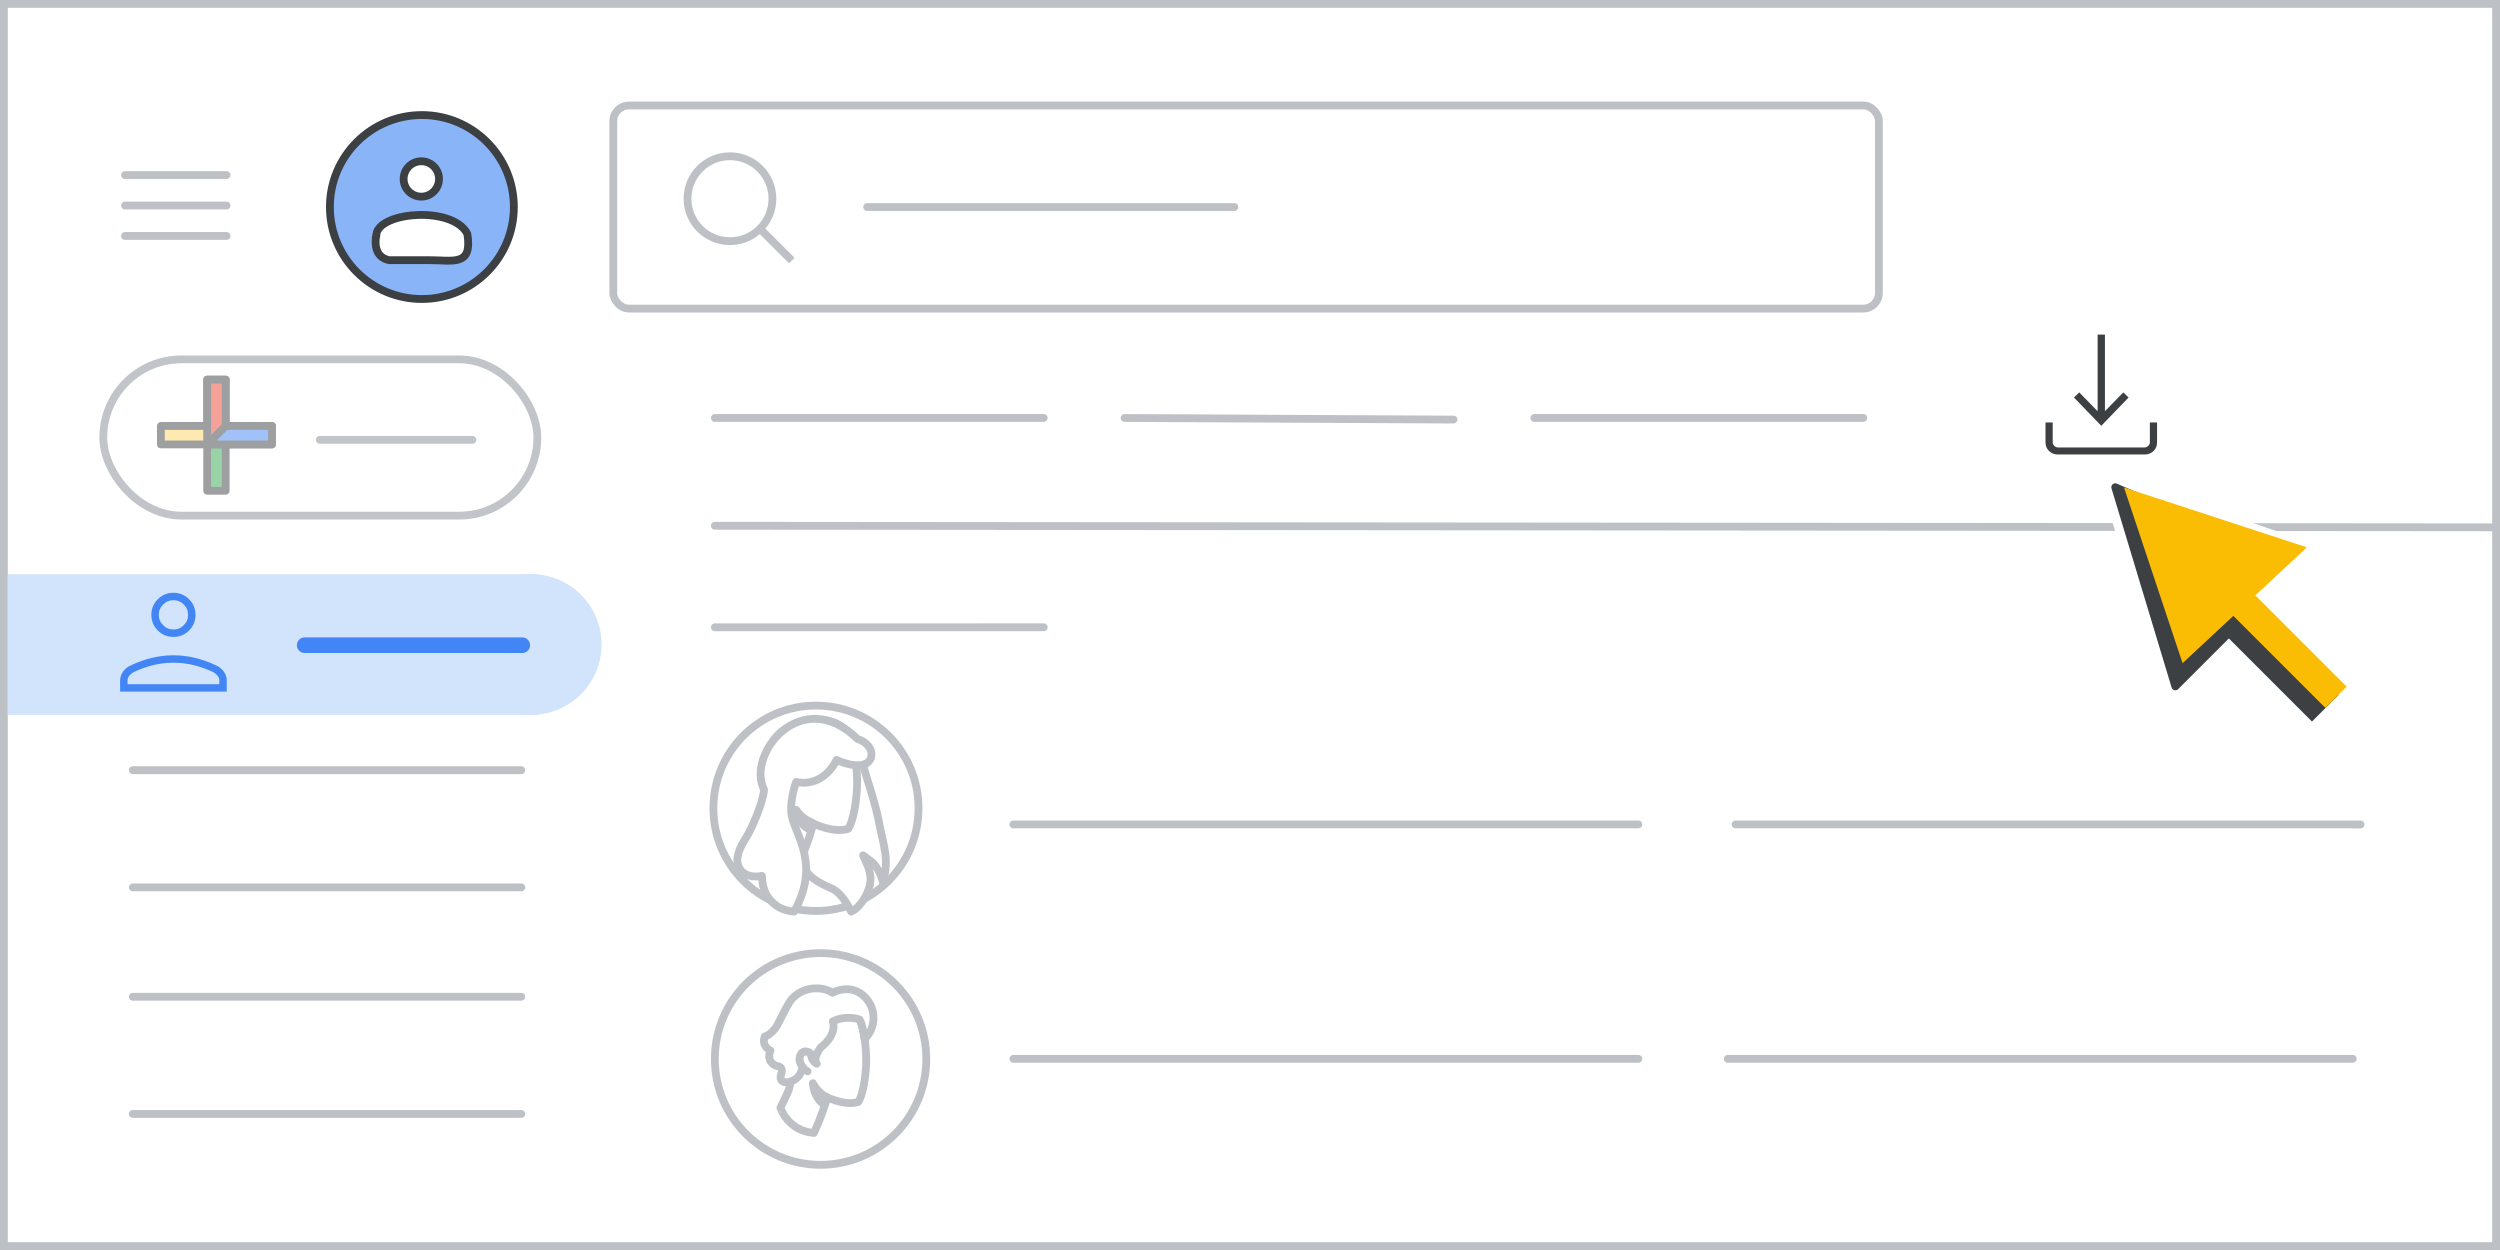 <svg height="160" viewBox="0 0 320 160" width="320" xmlns="http://www.w3.org/2000/svg"><rect x="0" y="0" width="320" height="160" fill="#333333" stroke="none"/><g fill="none" fill-rule="evenodd"><path d="m.5.5h319v159h-319z" fill="#fff" stroke="#bdc1c6"/><g stroke="#bdc1c6" transform="translate(91.314 90.314)"><ellipse cx="13.128" cy="13.143" fill="#fff" rx="13.128" ry="13.143"/><g fill-rule="nonzero" stroke-linecap="round" stroke-linejoin="round"><path d="m19.336 5.52s-.322 1.36-.049 2.518c.247 1.033 1.484 4.458 2.003 7.354.396 2.216 1.311 4.357.396 7.152 0 0-.42-1.738-1.435-2.544l-1.088-.831c.272.756 1.237 2.191.866 3.803-.297 1.31-1.311 2.947-2.399 3.4 0 0-1.039-2.342-2.498-2.972s-3.883-1.662-4.081-4.432c-.198-2.77 2.35-13.398 2.35-13.398h5.936z" fill="#fff"/><path d="m10.919 20.239s1.252-2.625 1.865-5.15c0 0 2.626 1.3 4.492.675 0 0 .81-1.15 1.08-4.775.147-1.825-.098-4.6-.589-6.3-.54-1.925-2.381-3.225-5.4-2.75-4.099.625-5.989 2.925-5.228 6.9.884 4.725.417 4.725-1.006 7.775.025 0 1.006 3.3 4.786 3.625z" fill="#fff"/><path d="m12.265 15.804s-1.442-.51-1.655-2.453c0 0 .709 1.158 1.963 1.59 0 0-.071.216-.118.393-.095.216-.189.471-.189.471z" fill="#bdc1c6"/><path d="m4.371 16.592c-.466.758-1.741 2.592-1.153 3.985.736 1.76 2.992 1.223 2.992 1.223.074 1.198.221 2.543 1.766 3.741.956.758 2.354.831 2.354.831s1.79-2.836 1.521-6.015c-.27-3.179-1.766-4.963-1.888-6.724-.123-1.907.638-3.863.638-3.863s2.011.587 3.777-.978c1.03-.905 1.373-1.834 1.373-1.834s1.422.685 2.722.685c1.3 0 1.766-.685 1.766-1.418 0-.88-.858-1.687-1.766-1.932-7.18-7.018-14.299 1.932-11.993 6.455-.049 1.54-1.643 5.086-2.109 5.844z" fill="#fff"/></g></g><ellipse cx="105.033" cy="135.548" fill="#fff" rx="13.533" ry="13.548" stroke="#bdc1c6"/><g transform="translate(97.779 126.506)"><path d="m6.399 18.511s1.121-2.331 1.67-4.574c0 0 2.351 1.155 4.021.6 0 0 .725-1.021.967-4.241.132-1.621-.088-4.086-.527-5.595-.483-1.71-2.131-2.865-4.834-2.442-3.67.555-5.362 2.598-4.68 6.128.791 4.197.374 4.197-.901 6.906.022 0 .901 2.931 4.285 3.22"/><path d="m6.399 18.511s1.121-2.331 1.67-4.574c0 0 2.351 1.155 4.021.6 0 0 .725-1.021.967-4.241.132-1.621-.088-4.086-.527-5.595-.483-1.71-2.131-2.865-4.834-2.442-3.67.555-5.362 2.598-4.68 6.128.791 4.197.374 4.197-.901 6.906.022 0 .901 2.931 4.285 3.22z" stroke="#bdc1c6" stroke-linecap="round" stroke-linejoin="round"/><path d="m6.047 8.43s-.33-.422-.791-.355c-.461.067-.769.533-.725 1.044.022.51.505 1.221 1.055 1.51" stroke="#bdc1c6" stroke-linecap="round" stroke-linejoin="round"/><path d="m7.805 14.914s-1.341-.577-1.538-2.775c0 0 .659 1.31 1.824 1.799 0 0-.066.244-.11.444-.088.222-.176.533-.176.533" fill="#bdc1c6"/><path d="m7.805 14.914s-1.341-.577-1.538-2.775c0 0 .659 1.31 1.824 1.799 0 0-.066.244-.11.444-.088.222-.176.533-.176.533z" stroke="#bdc1c6" stroke-linecap="round" stroke-linejoin="round"/><path d="m4.926 10.051s-.132 1.799-2.044 1.976c-.308.022-1.011-.155-.659-1.088.198-.488.022-.91-.461-.977-.528-.089-1.451-.689-.923-1.998 0 0-1.209-.533-.725-1.799 0 0 .549-.089 1.274-.955.484-.6.901-1.776 1.824-3.331 1.121-1.909 3.889-2.398 5.582-1.31 0 0 2.417-1.399 4.285.71 1.648 1.887.879 4.286-.198 5.196 0 0-.241-1.865-.637-2.487 0 0-1.692-.622-3.428.244 0 0 .703 1.576-1.56 3.353 0 0-1.055 1.377-.484 2.065 0 0-.791-.377-.703-1.221 0 0-.22-.355-.791-.355-.33 0-.725.377-.725 1.044-.022.377.374.932.374.932" fill="#fff"/><path d="m4.926 10.051s-.132 1.799-2.044 1.976c-.308.022-1.011-.155-.659-1.088.198-.488.022-.91-.461-.977-.528-.089-1.451-.689-.923-1.998 0 0-1.209-.533-.725-1.799 0 0 .549-.089 1.274-.955.484-.6.901-1.776 1.824-3.331 1.121-1.909 3.889-2.398 5.582-1.31 0 0 2.417-1.399 4.285.71 1.648 1.887.879 4.286-.198 5.196 0 0-.241-1.865-.637-2.487 0 0-1.692-.622-3.428.244 0 0 .703 1.576-1.56 3.353 0 0-1.055 1.377-.484 2.065 0 0-.791-.377-.703-1.221 0 0-.22-.355-.791-.355-.33 0-.725.377-.725 1.044-.022.377.374.932.374.932z" stroke="#bdc1c6" stroke-linecap="round" stroke-linejoin="round"/></g><path d="m129.711 105.53h80" stroke="#bdc1c6" stroke-linecap="round" stroke-linejoin="round"/><path d="m222.155 105.526 80 .005" stroke="#bdc1c6" stroke-linecap="round" stroke-linejoin="round"/><path d="m129.711 135.53h80" stroke="#bdc1c6" stroke-linecap="round" stroke-linejoin="round"/><path d="m221.155 135.53h80" stroke="#bdc1c6" stroke-linecap="round" stroke-linejoin="round"/><g fill="#d2e3fc"><path d="m1 73.5h68v18h-68z"/><circle cx="68" cy="82.5" r="9"/></g><path d="m6.7 5.4c-.75 0-1.387-.263-1.912-.788-.525-.525-.788-1.162-.788-1.912s.263-1.387.788-1.912c.525-.525 1.162-.788 1.912-.788s1.388.263 1.913.788c.525.525.787 1.162.787 1.912s-.262 1.387-.787 1.912c-.525.525-1.163.788-1.913.788zm-6.7 7v-1.3c0-.367.113-.712.338-1.037.225-.325.529-.58.912-.763.917-.433 1.829-.758 2.738-.975.908-.217 1.812-.325 2.712-.325s1.804.108 2.713.325c.908.217 1.82.542 2.737.975.383.183.688.438.913.763.225.325.337.67.337 1.037v1.3zm.7-.7h12v-.6c0-.233-.079-.454-.237-.662-.159-.209-.38-.388-.663-.538-.8-.383-1.629-.679-2.487-.888-.859-.208-1.73-.312-2.613-.312s-1.754.104-2.613.312c-.858.209-1.687.505-2.487.888-.283.15-.504.329-.662.538-.159.208-.238.429-.238.662zm6-7c.55 0 1.021-.196 1.413-.588.391-.391.587-.862.587-1.412s-.196-1.021-.587-1.412c-.392-.392-.863-.588-1.413-.588s-1.021.196-1.412.588c-.392.391-.588.862-.588 1.412s.196 1.021.588 1.412c.391.392.862.588 1.412.588z" fill="#4285f4" fill-rule="nonzero" stroke="#4285f4" stroke-width=".25" transform="translate(15.5 76)"/><path d="m17 142.585h49.729" stroke="#bdc1c6" stroke-linecap="round" stroke-linejoin="round"/><path d="m17 127.585h49.729" stroke="#bdc1c6" stroke-linecap="round" stroke-linejoin="round"/><path d="m17 98.585h49.729" stroke="#bdc1c6" stroke-linecap="round" stroke-linejoin="round"/><path d="m17 113.585h49.729" stroke="#bdc1c6" stroke-linecap="round" stroke-linejoin="round"/><path d="m39 82.585h27.848" stroke="#4285f4" stroke-linecap="round" stroke-linejoin="round" stroke-width="2"/><g stroke="#3c4043" transform="translate(41.727 14.227)"><circle cx="12.273" cy="12.273" fill="#8ab4f8" r="11.773"/><g fill="#fff"><circle cx="12.203" cy="8.679" r="2.265" transform="matrix(-1 0 0 1 24.405 0)"/><path d="m6.452 15.709c.52-2.875 9.826-3.577 11.642 0 .675 4.206-1.795 3.364-4.919 3.364-2.083 0-3.787 0-5.112 0-1.42-.326-1.956-1.447-1.61-3.364z"/></g></g><g stroke="#bdc1c6"><rect fill="#fff" height="26" rx="2" width="162" x="78.5" y="13.5"/><path d="m111 26.5h47" stroke-linecap="round" stroke-linejoin="round"/><circle cx="93.435" cy="25.435" r="5.435"/><path d="m97.706 29.706 3.294 3.294" stroke-linecap="square"/></g><g stroke="#bdc1c6" stroke-linecap="round" stroke-linejoin="round"><path d="m16 22.406h13"/><path d="m16 26.306h13"/><path d="m16 30.206h13"/></g><rect fill="#fff" height="20" rx="10" stroke="#c1c5ca" width="55.556" x="13.222" y="46"/><path d="m40.93 56.3h19.539" stroke="#c1c5ca" stroke-linecap="round"/><g stroke-linejoin="round"><g opacity=".5" stroke="#3c4043" transform="translate(20.593 48.593)"><path d="m5.926 0h2.37v14.222h-2.37z" fill="#34a953"/><path d="m5.926 0h2.37v14.222h-2.37z" fill="#fdd663" transform="matrix(0 1 -1 0 14.222 0)"/><path d="m5.926 0h2.37v7.111l-2.37 1.185z" fill="#ea4336"/><path d="m8.889 2.963h2.37v8.296l-2.37-2.37z" fill="#4185f4" transform="matrix(0 1 -1 0 17.185 -2.963)"/></g><path d="m196.401 53.502 42.099-.005" stroke="#bdc1c6" stroke-linecap="round"/><path d="m143.951 53.501 42.099.205" stroke="#bdc1c6" stroke-linecap="round"/><path d="m91.5 53.502 42.099-.005" stroke="#bdc1c6" stroke-linecap="round"/><path d="m91.5 67.295 229 .205" stroke="#bdc1c6" stroke-linecap="round"/><path d="m91.5 80.295 42.1-.005" stroke="#bdc1c6" stroke-linecap="round"/></g><path d="m1.403 15c-.395 0-.727-.131-.998-.393-.27-.262-.406-.584-.406-.966v-2.391h.572v2.391c0 .201.087.386.26.554.173.168.364.252.572.252h11.122c.208 0 .398-.084.572-.252.173-.168.26-.352.26-.554v-2.391h.572v2.391c0 .382-.135.704-.406.966-.27.262-.603.393-.998.393zm5.561-3.75-3.25-3.364.426-.414 2.531 2.592v-10.064h.586v10.064l2.531-2.592.426.414z" fill="#3c4043" fill-rule="nonzero" stroke="#3c4043" stroke-width=".35" transform="translate(262 43)"/><g fill-rule="nonzero"><g fill="#fff" transform="matrix(.707 -.707 .707 .707 258.717 70.746)"><path d="m14.385 0 9.331 24.442-5.832-5.296-3.888 8.962h-13.996z" stroke="#fff" stroke-linejoin="round"/><path d="m14.973.568 13.22 26.972-24.594-.924z"/><path d="m.621.102 9.39-.102.529 16.6h-10.54z" transform="translate(8.695 26.107)"/></g><g transform="matrix(.707 -.707 .707 .707 261.85 71.264)"><path d="m12.587 0 8.165 20.412-5.103-4.423-3.402 7.484h-12.247z" fill="#3c4043" stroke="#3c4043" stroke-linejoin="round"/><g transform="translate(9.185 21.013)"><path d="m0 1.821 4.286-.09.525 16.277h-4.811z" fill="#3c4043"/><path d="m2.45 0h3.849v17.98h-3.849z" fill="#fbbc04"/></g><path d="m13.359.817 11.136 21.976-21.738-.771z" fill="#fbbc04"/></g></g></g></svg>